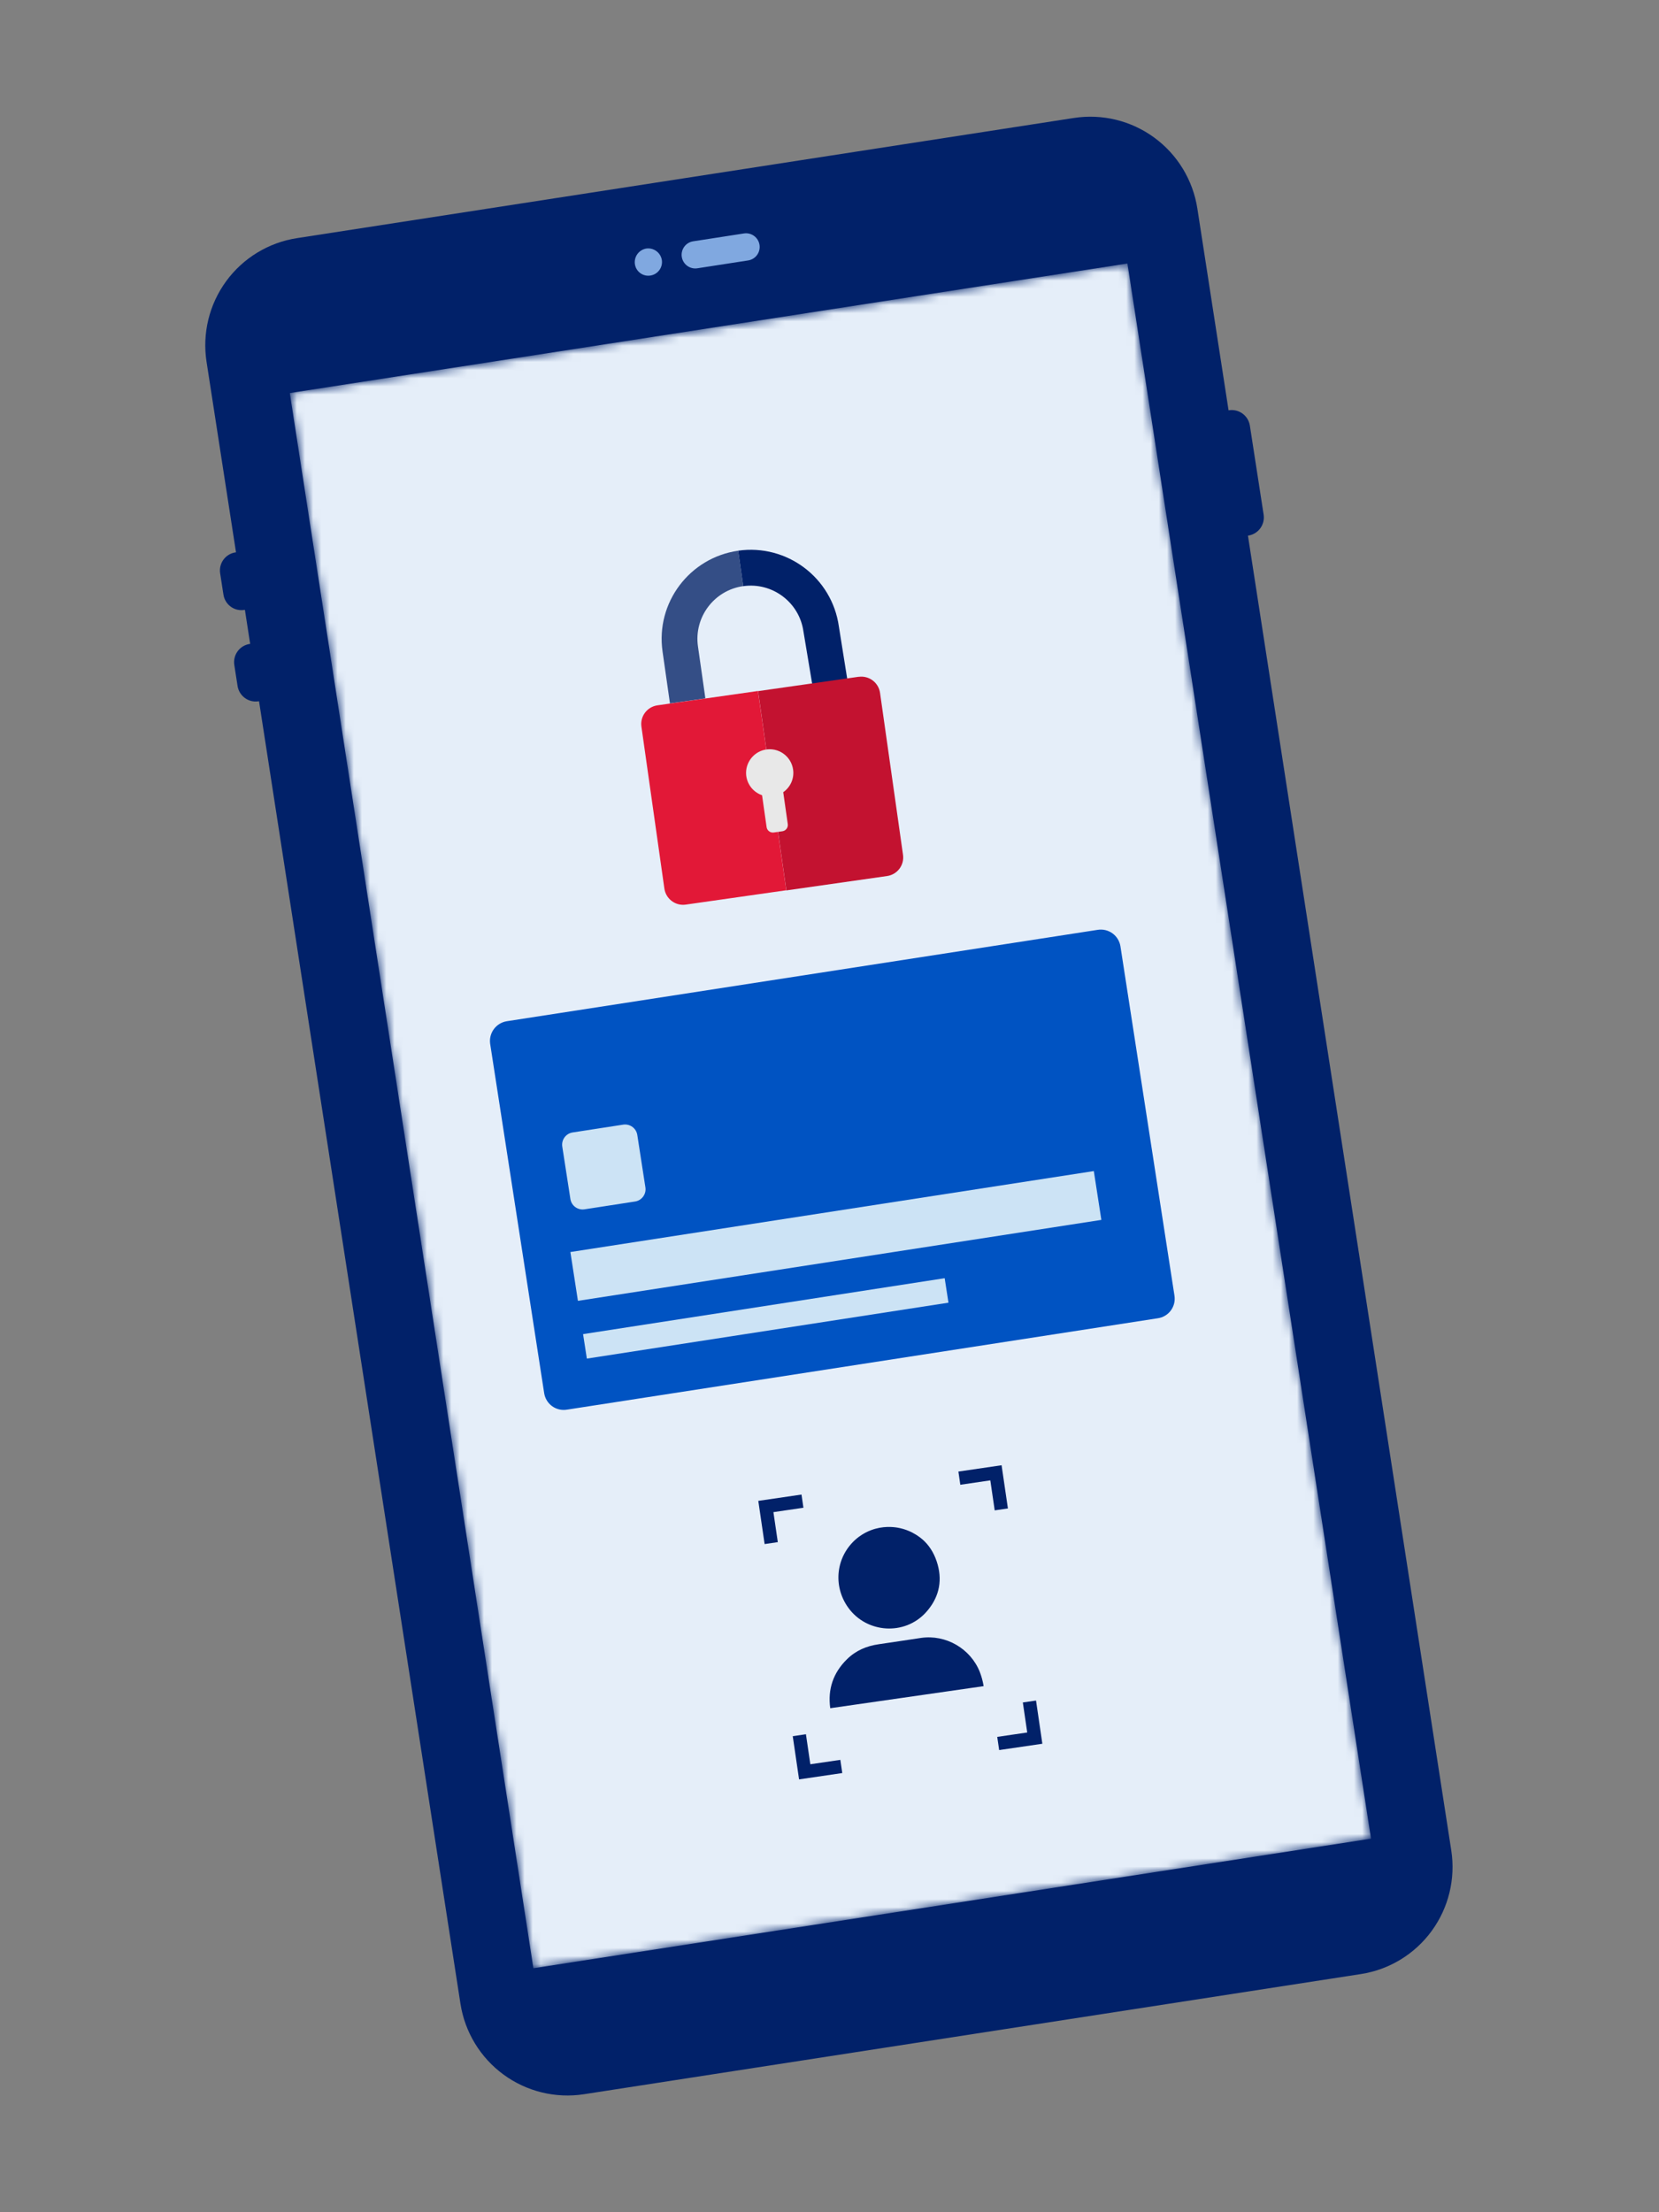 <svg width="204" height="272" viewBox="0 0 204 272" fill="none" xmlns="http://www.w3.org/2000/svg">
<rect x="0" y="0" width="204" height="272" fill="#808080" stroke="none"/>
<path d="M30.035 74.996C29.448 75.087 28.849 74.941 28.369 74.589C27.889 74.237 27.569 73.709 27.477 73.121L27.069 70.482C26.978 69.894 27.125 69.293 27.476 68.813C27.827 68.333 28.354 68.012 28.941 67.921C29.53 67.83 30.132 67.976 30.615 68.326C31.098 68.677 31.423 69.205 31.519 69.794L31.927 72.432C32.013 73.023 31.863 73.624 31.508 74.105C31.154 74.585 30.625 74.905 30.035 74.996Z" fill="#012169"/>
<path d="M31.771 86.232C31.181 86.318 30.581 86.167 30.101 85.812C29.622 85.457 29.301 84.927 29.21 84.336L28.811 81.758C28.72 81.168 28.865 80.566 29.215 80.082C29.565 79.599 30.091 79.273 30.68 79.177C31.273 79.085 31.878 79.233 32.362 79.588C32.846 79.943 33.169 80.476 33.261 81.07L33.66 83.648C33.752 84.242 33.604 84.848 33.25 85.332C32.896 85.817 32.364 86.141 31.771 86.232Z" fill="#012169"/>
<path d="M153.534 65.849C153.239 65.902 152.937 65.896 152.645 65.831C152.352 65.766 152.076 65.643 151.832 65.469C151.588 65.295 151.381 65.073 151.224 64.818C151.067 64.563 150.962 64.278 150.916 63.982L149.232 53.089C149.176 52.784 149.183 52.472 149.253 52.17C149.322 51.868 149.453 51.584 149.637 51.336C149.82 51.087 150.053 50.878 150.32 50.723C150.587 50.567 150.884 50.469 151.191 50.432C151.773 50.364 152.359 50.524 152.825 50.879C153.292 51.235 153.603 51.758 153.692 52.338L155.386 63.291C155.472 63.882 155.321 64.483 154.967 64.963C154.613 65.443 154.083 65.764 153.494 65.855L153.534 65.849Z" fill="#012169"/>
<path d="M147.235 25.643L178.456 227.512C178.996 231.005 178.129 234.57 176.045 237.421C173.961 240.273 170.831 242.178 167.343 242.717L71.805 257.493C68.317 258.032 64.758 257.162 61.91 255.073C59.062 252.984 57.158 249.848 56.618 246.355L25.398 44.486C24.858 40.993 25.725 37.428 27.809 34.577C29.893 31.725 33.023 29.82 36.511 29.281L132.049 14.505C135.536 13.966 139.096 14.836 141.944 16.925C144.792 19.014 146.695 22.15 147.235 25.643Z" fill="#012169"/>
<path d="M119.983 94.225L70.797 101.832L71.508 106.429L120.693 98.822L119.983 94.225Z" fill="url(#paint0_linear_4406_71649)"/>
<path d="M105.972 104.292L71.991 109.547L72.346 111.845L106.328 106.59L105.972 104.292Z" fill="url(#paint1_linear_4406_71649)"/>
<path d="M77.695 90.156L72.966 90.887C72.326 90.986 71.889 91.585 71.988 92.226L72.745 97.123C72.844 97.763 73.442 98.202 74.082 98.103L78.811 97.371C79.45 97.272 79.888 96.673 79.789 96.033L79.031 91.136C78.932 90.496 78.334 90.057 77.695 90.156Z" fill="url(#paint2_linear_4406_71649)"/>
<path d="M125.073 100.986L67.786 109.846L68.612 115.182L125.899 106.323L125.073 100.986Z" fill="url(#paint3_linear_4406_71649)"/>
<path d="M108.766 112.717L69.177 118.84L69.592 121.518L109.18 115.396L108.766 112.717Z" fill="url(#paint4_linear_4406_71649)"/>
<path d="M75.858 96.26L70.311 97.118C69.573 97.232 69.067 97.924 69.181 98.663L70.068 104.4C70.183 105.139 70.874 105.646 71.612 105.532L77.159 104.674C77.898 104.56 78.404 103.868 78.289 103.128L77.402 97.392C77.288 96.652 76.597 96.145 75.858 96.26Z" fill="url(#paint5_linear_4406_71649)"/>
<mask id="mask0_4406_71649" style="mask-type:alpha" maskUnits="userSpaceOnUse" x="35" y="32" width="134" height="210">
<path d="M138.636 32.397L35.635 48.326L65.588 242.001L168.589 226.071L138.636 32.397Z" fill="#E5EEF9"/>
</mask>
<g mask="url(#mask0_4406_71649)">
<path d="M138.636 32.397L35.635 48.326L65.588 242.001L168.589 226.071L138.636 32.397Z" fill="#E5EEF9"/>
<path d="M69.716 173.321L142.362 162.086C142.679 162.042 142.983 161.935 143.258 161.773C143.534 161.61 143.774 161.394 143.965 161.138C144.157 160.882 144.296 160.59 144.374 160.28C144.453 159.97 144.469 159.647 144.423 159.33L137.775 116.349C137.724 116.032 137.611 115.728 137.442 115.455C137.274 115.182 137.053 114.945 136.793 114.757C136.534 114.57 136.239 114.435 135.927 114.361C135.616 114.287 135.292 114.276 134.976 114.327L62.33 125.562C61.692 125.661 61.118 126.007 60.733 126.526C60.348 127.045 60.182 127.695 60.272 128.335L66.919 171.317C66.971 171.633 67.084 171.935 67.252 172.207C67.421 172.479 67.641 172.715 67.901 172.902C68.161 173.088 68.456 173.221 68.767 173.293C69.078 173.365 69.401 173.375 69.716 173.321Z" fill="#0053C2"/>
<path d="M134.501 143.987L70.137 153.941L71.065 159.944L135.43 149.99L134.501 143.987Z" fill="#CCE3F5"/>
<path d="M116.163 157.158L71.698 164.035L72.163 167.045L116.628 160.169L116.163 157.158Z" fill="#CCE3F5"/>
<path d="M76.631 138.278L70.411 139.24C69.581 139.369 69.013 140.146 69.141 140.978L70.138 147.418C70.266 148.249 71.043 148.819 71.873 148.691L78.093 147.729C78.922 147.6 79.491 146.822 79.362 145.991L78.366 139.551C78.238 138.72 77.461 138.15 76.631 138.278Z" fill="#CCE3F5"/>
<path d="M102.092 210.031C101.769 207.691 102.455 205.682 104.133 204.025C105.223 202.946 106.552 202.377 108.059 202.165C109.793 201.921 111.524 201.638 113.256 201.388C116.304 200.946 119.339 202.693 120.48 205.568C120.7 206.129 120.856 206.724 120.953 207.318L102.092 210.031ZM107.109 188.14C106.214 188.478 105.607 188.946 105.314 189.192C102.794 191.342 102.368 194.974 104.306 197.67C106.573 200.819 111.234 201.125 113.847 198.258C115.374 196.579 115.912 194.581 115.301 192.374C114.978 191.21 114.44 190.266 113.707 189.533C113.478 189.306 112.309 188.166 110.383 187.834C109.826 187.738 108.554 187.594 107.109 188.14Z" fill="#012169"/>
<path fill-rule="evenodd" clip-rule="evenodd" d="M117.849 180.934L118.086 182.557L121.775 182.016L122.315 185.705L123.938 185.468L123.16 180.157L117.849 180.934ZM98.794 185.382L95.104 185.923L95.644 189.612L94.022 189.849L93.244 184.538L98.557 183.76L98.794 185.382ZM97.48 213.468L99.102 213.23L99.643 216.921L103.333 216.381L103.571 218.003L98.258 218.781L97.48 213.468ZM122.625 213.555L126.314 213.015L125.774 209.324L127.396 209.087L128.174 214.4L122.863 215.177L122.625 213.555Z" fill="#012169"/>
<path d="M85.824 79.47C85.314 75.891 87.814 72.569 91.394 72.067L90.773 67.712C84.788 68.566 80.615 74.106 81.469 80.091L82.382 86.49L86.737 85.869L85.824 79.47Z" fill="#344E86"/>
<path d="M91.394 72.071C94.972 71.56 98.294 74.06 98.796 77.64L100.528 88.024L104.795 87.323L103.151 77.019C102.305 71.024 96.766 66.861 90.771 67.707L91.394 72.071Z" fill="#012169"/>
<path d="M105.584 83.212L104.066 83.428L99.703 84.051L93.217 84.976L96.695 109.479L109.062 107.714C110.34 107.541 111.219 106.368 111.039 105.101L108.216 85.195C108.035 83.927 106.862 83.038 105.585 83.22" fill="#C31230"/>
<path d="M86.729 85.883L82.366 86.505L80.848 86.722C79.572 86.904 78.692 88.076 78.873 89.344L81.695 109.25C81.876 110.518 83.05 111.407 84.317 111.226L96.684 109.461L93.206 84.959L86.721 85.884L86.729 85.883Z" fill="#E21837"/>
<path d="M94.035 92.186C92.601 92.496 91.607 93.852 91.754 95.318C91.877 96.488 92.671 97.422 93.707 97.776L94.265 101.691C94.327 102.122 94.721 102.418 95.143 102.358L96.204 102.206C96.635 102.145 96.931 101.751 96.869 101.32L96.311 97.404C97.183 96.796 97.684 95.739 97.524 94.618C97.287 92.962 95.701 91.834 94.035 92.186Z" fill="#E8E8E8"/>
</g>
<path d="M93.394 30.107C93.462 30.547 93.353 30.995 93.09 31.355C92.828 31.714 92.434 31.954 91.994 32.022L85.749 32.987C85.531 33.021 85.309 33.011 85.096 32.959C84.882 32.907 84.68 32.813 84.503 32.683C84.325 32.553 84.175 32.388 84.06 32.2C83.946 32.012 83.87 31.803 83.836 31.585C83.802 31.367 83.812 31.145 83.864 30.93C83.916 30.716 84.01 30.515 84.14 30.337C84.27 30.159 84.433 30.008 84.621 29.894C84.809 29.779 85.018 29.703 85.236 29.67L91.481 28.704C91.921 28.636 92.369 28.745 92.728 29.009C93.086 29.272 93.326 29.667 93.394 30.107Z" fill="#80A8E0"/>
<path d="M79.45 30.563C79.891 30.495 80.341 30.604 80.703 30.866C81.065 31.128 81.309 31.522 81.383 31.963C81.416 32.181 81.407 32.403 81.355 32.617C81.303 32.831 81.209 33.033 81.079 33.211C80.949 33.389 80.785 33.539 80.597 33.654C80.409 33.768 80.201 33.844 79.983 33.878C79.767 33.914 79.546 33.907 79.332 33.857C79.119 33.807 78.918 33.715 78.74 33.586C78.562 33.458 78.412 33.295 78.297 33.108C78.183 32.92 78.107 32.712 78.073 32.495C78.005 32.057 78.111 31.609 78.369 31.248C78.626 30.887 79.014 30.642 79.45 30.563Z" fill="#80A8E0"/>
<defs>
<linearGradient id="paint0_linear_4406_71649" x1="71.152" y1="104.131" x2="120.358" y2="96.521" gradientUnits="userSpaceOnUse">
<stop stop-color="#C32032"/>
<stop offset="1" stop-color="#781034"/>
</linearGradient>
<linearGradient id="paint1_linear_4406_71649" x1="72.17" y1="110.706" x2="106.171" y2="105.448" gradientUnits="userSpaceOnUse">
<stop stop-color="#C32032"/>
<stop offset="1" stop-color="#781034"/>
</linearGradient>
<linearGradient id="paint2_linear_4406_71649" x1="72.368" y1="94.684" x2="79.431" y2="93.592" gradientUnits="userSpaceOnUse">
<stop stop-color="#C32032"/>
<stop offset="1" stop-color="#781034"/>
</linearGradient>
<linearGradient id="paint3_linear_4406_71649" x1="68.204" y1="112.544" x2="125.491" y2="103.684" gradientUnits="userSpaceOnUse">
<stop stop-color="#C32032"/>
<stop offset="1" stop-color="#781034"/>
</linearGradient>
<linearGradient id="paint4_linear_4406_71649" x1="69.388" y1="120.199" x2="108.976" y2="114.076" gradientUnits="userSpaceOnUse">
<stop stop-color="#C32032"/>
<stop offset="1" stop-color="#781034"/>
</linearGradient>
<linearGradient id="paint5_linear_4406_71649" x1="69.626" y1="101.541" x2="77.827" y2="100.273" gradientUnits="userSpaceOnUse">
<stop stop-color="#C32032"/>
<stop offset="1" stop-color="#781034"/>
</linearGradient>
</defs>
</svg>

